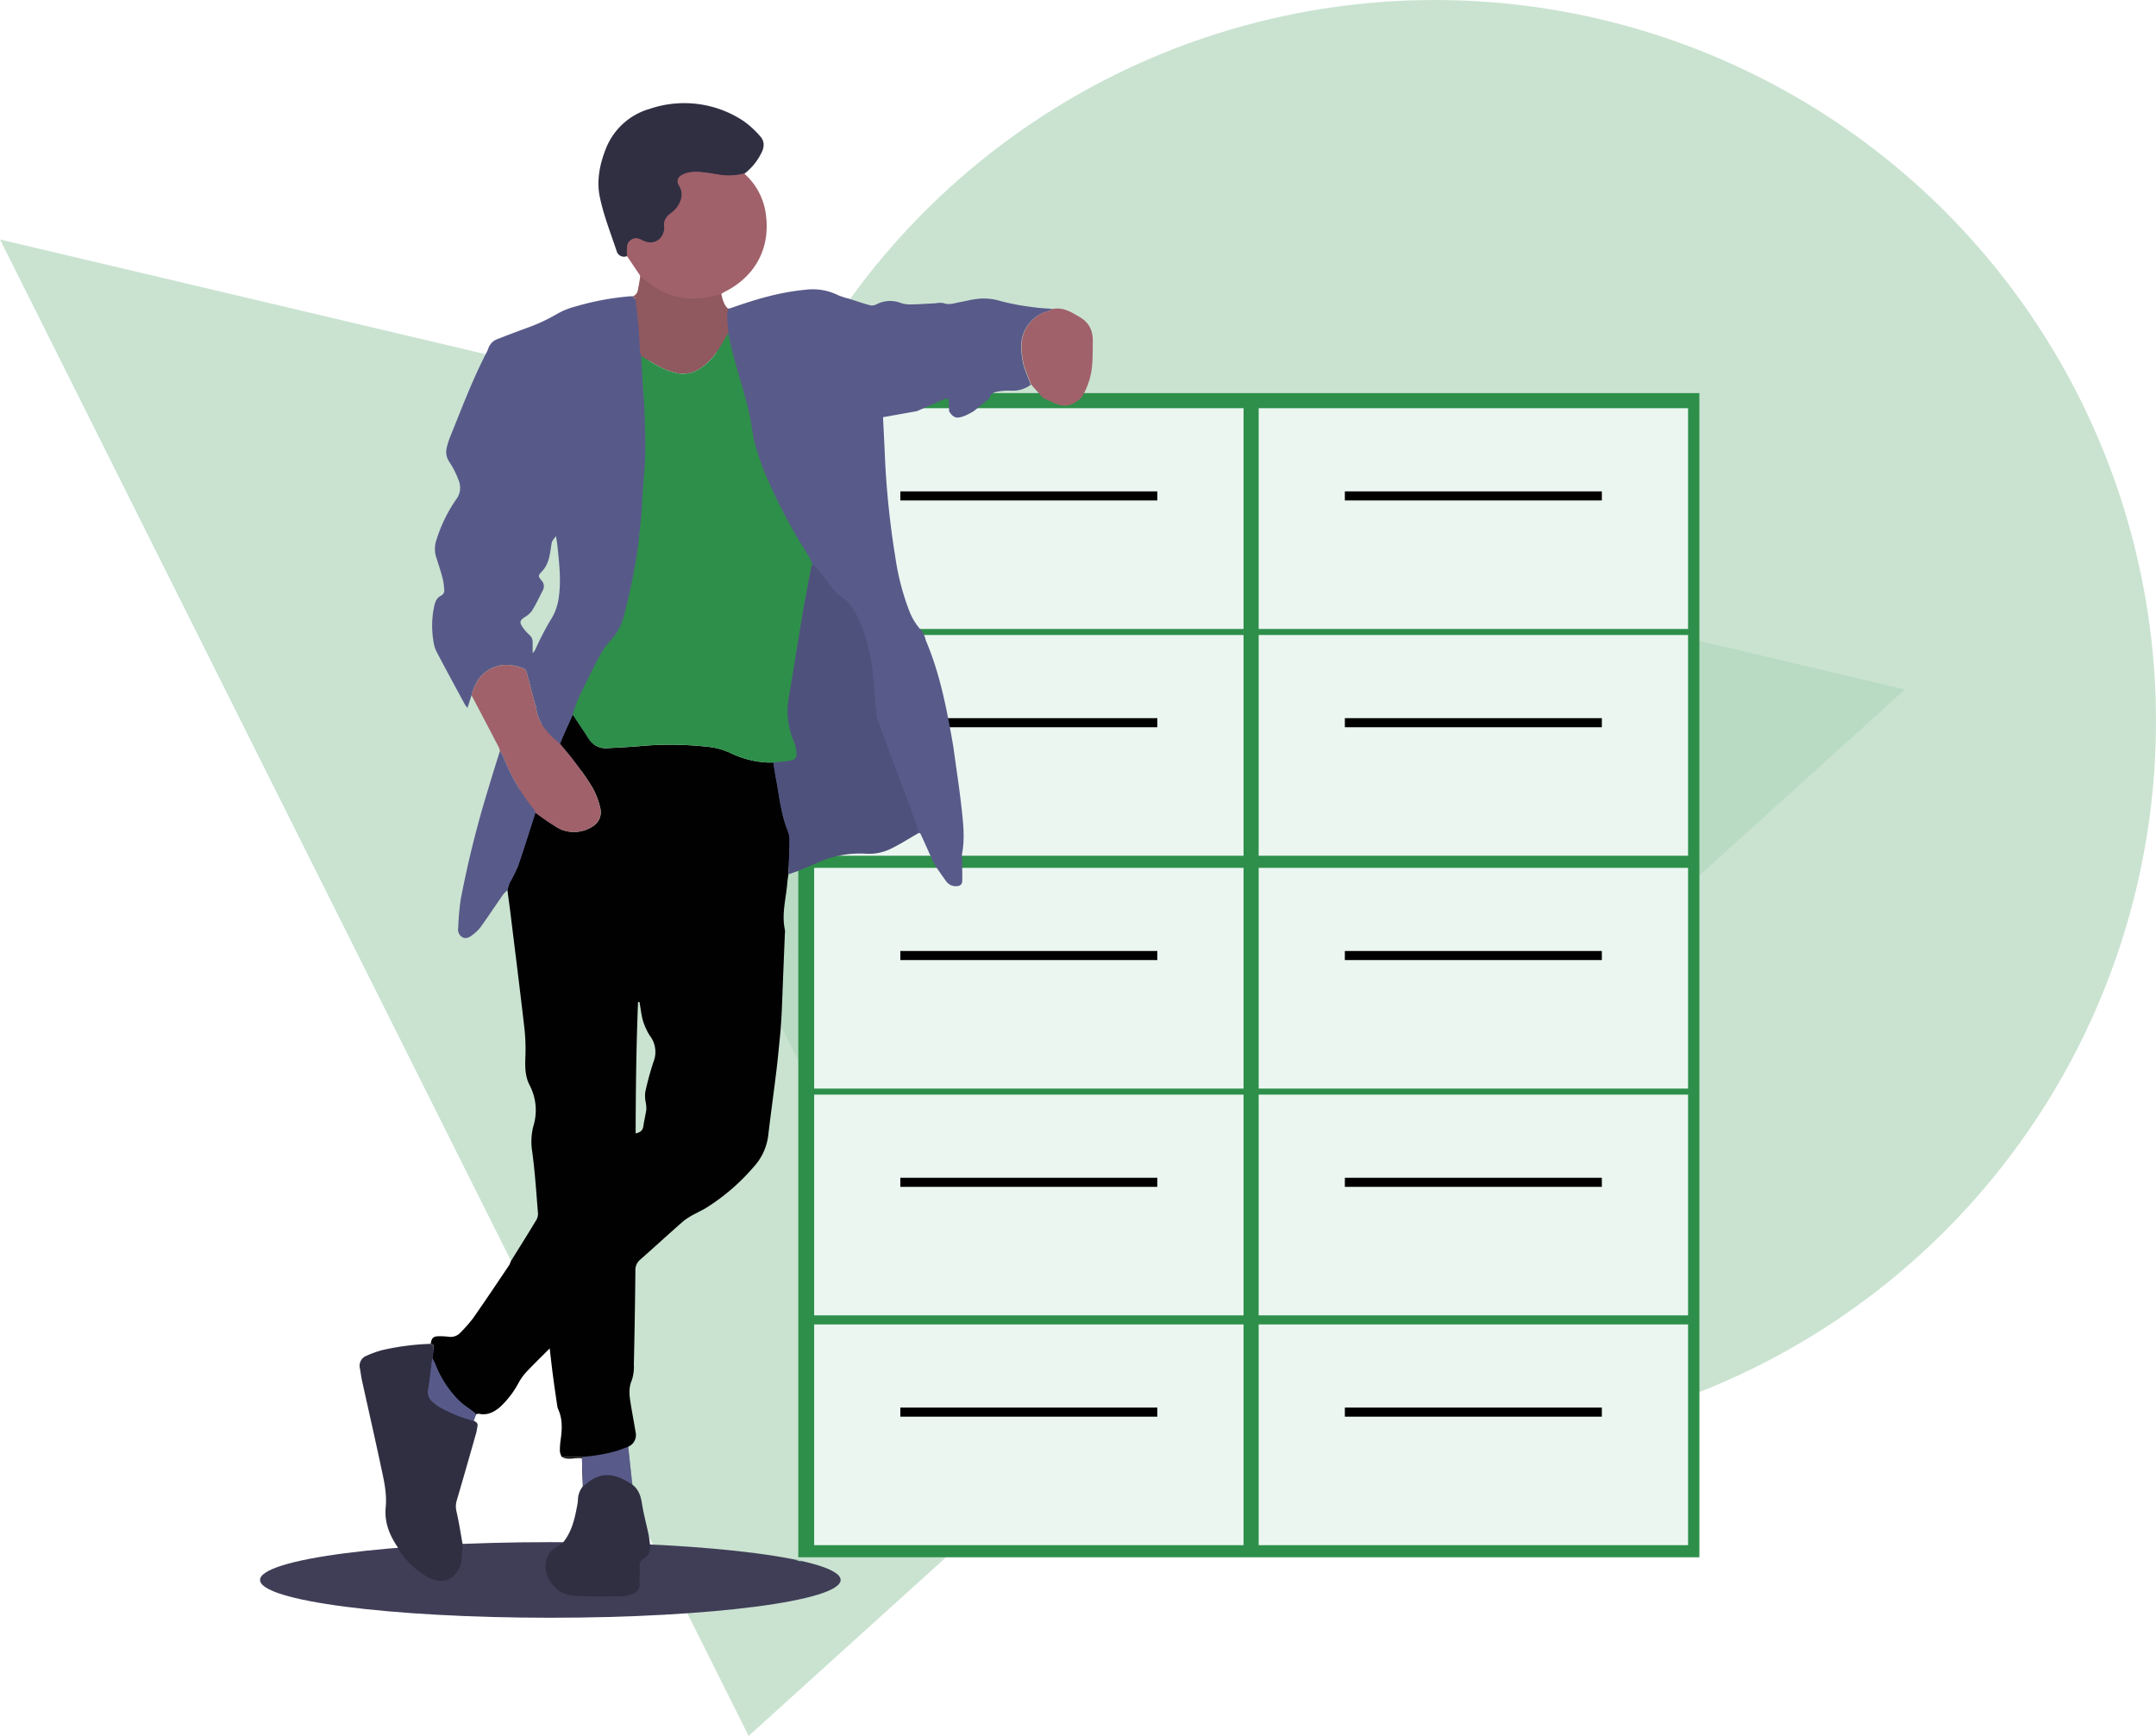 <?xml version="1.0" encoding="UTF-8"?> <svg xmlns="http://www.w3.org/2000/svg" viewBox="0 0 713 574.08"><defs><style>.cls-1{fill:#a0616a;}.cls-2{fill:#010101;}.cls-3{fill:#575a89;}.cls-4{fill:#b4d7be;opacity:0.7;}.cls-5{fill:#403e57;}.cls-6{fill:#585a89;}.cls-7{fill:#2e8f4a;}.cls-8{fill:#ebf6f1;}.cls-9{fill:none;stroke:#000;stroke-miterlimit:10;stroke-width:3px;}.cls-10{fill:#302f42;}.cls-11{fill:#90585f;}.cls-12{fill:#4e517b;}.cls-13{fill:#acd1b7;}</style></defs><g id="Layer_2" data-name="Layer 2"><g id="Layer_1-2" data-name="Layer 1"><polygon class="cls-1" points="208 85 206 84 206 73.58 228 52 244 55 248 60 239 96 237 101 211 97 212 89 208 85"></polygon><path class="cls-2" d="M192.75,491.53c-.07-2.13-.15-4.27-.21-6.41,0-.93,0-1.87,0-2.83-2.42-.37-4.67.71-6.75-.47A54.61,54.61,0,0,0,203.46,480c1.45-.42,2.84-1,4.26-1.51q.74,6.25,1.46,12.51c-.67-.4-1.33-.83-2-1.22-4.86-2.72-9-2.71-13.28.94C193.52,491,193.13,491.26,192.75,491.53Z"></path><polygon class="cls-3" points="141 446 156 447 158 466 156 472 138 467 141 446"></polygon><polygon class="cls-4" points="0 79.2 630 228 247.58 574.08 0 79.2"></polygon><circle class="cls-4" cx="474.5" cy="238.5" r="238.5"></circle><ellipse class="cls-5" cx="182" cy="522.5" rx="96" ry="12.5"></ellipse><polygon class="cls-6" points="193 495 192 473 207 471 210 500 193 500 193 495"></polygon><rect class="cls-7" x="264" y="130" width="298" height="385"></rect><rect class="cls-8" x="416.25" y="135" width="142" height="73"></rect><line class="cls-9" x1="444.75" y1="164" x2="529.74" y2="164"></line><rect class="cls-8" x="416.25" y="210" width="142" height="73"></rect><line class="cls-9" x1="444.75" y1="239" x2="529.74" y2="239"></line><rect class="cls-8" x="416.25" y="287" width="142" height="73"></rect><line class="cls-9" x1="444.75" y1="316" x2="529.74" y2="316"></line><rect class="cls-8" x="416.25" y="362" width="142" height="73"></rect><line class="cls-9" x1="444.75" y1="391" x2="529.74" y2="391"></line><rect class="cls-8" x="416.25" y="438" width="142" height="73"></rect><line class="cls-9" x1="444.75" y1="467" x2="529.74" y2="467"></line><rect class="cls-8" x="269.25" y="438" width="142" height="73"></rect><line class="cls-9" x1="297.75" y1="467" x2="382.74" y2="467"></line><rect class="cls-8" x="269.25" y="362" width="142" height="73"></rect><line class="cls-9" x1="297.75" y1="391" x2="382.74" y2="391"></line><rect class="cls-8" x="269.25" y="287" width="142" height="73"></rect><line class="cls-9" x1="297.75" y1="316" x2="382.74" y2="316"></line><rect class="cls-8" x="269.25" y="210" width="142" height="73"></rect><line class="cls-9" x1="297.75" y1="239" x2="382.74" y2="239"></line><rect class="cls-8" x="269.25" y="135" width="142" height="73"></rect><line class="cls-9" x1="297.75" y1="164" x2="382.74" y2="164"></line><polygon class="cls-6" points="246.93 102.02 233.15 102.02 255.75 186.9 253.57 289.16 269.25 283 276 183 246.93 102.02"></polygon><polygon class="cls-6" points="204.54 98.75 213.43 98.75 219 199 172.16 296.36 162 291 198.64 181.13 195 102.02 204.54 98.75"></polygon><path class="cls-2" d="M168.92,417.13c2.81-4.53,5.64-9,8.4-13.6a4,4,0,0,0,.6-2.2c-.57-6.92-1-13.86-1.95-20.73a20.21,20.21,0,0,1,.44-8.25,17.83,17.83,0,0,0-1.26-13.47c-1.42-2.71-1.52-5.63-1.43-8.63a66,66,0,0,0-.22-9.54c-1.47-12.92-3.11-25.82-4.69-38.73-.31-2.53-.67-5.06-1-7.59a17.88,17.88,0,0,1,.76-2.45,55.86,55.86,0,0,0,2.76-5.53c2-5.85,3.83-11.76,5.73-17.65.63.46,1.25.93,1.89,1.36a54,54,0,0,0,6,3.91,11.21,11.21,0,0,0,9.94-.09c3-1.36,4.36-3.88,3.57-7a25.28,25.28,0,0,0-2.6-6.63,99,99,0,0,0-6-8.62c-1.46-2-3.1-3.82-4.66-5.73.48-1.15,1-2.31,1.46-3.46.91-2,1.85-4.1,2.78-6.16,1.71,2.59,3.45,5.16,5.13,7.77a6.56,6.56,0,0,0,6.2,3.32c3.58-.18,7.16-.36,10.72-.66a111.42,111.42,0,0,1,22.66.22,22.7,22.7,0,0,1,7.33,2,31.79,31.79,0,0,0,14.3,3.23c.32,2,.59,4.08,1,6.11,1,5.61,1.61,11.32,3.82,16.66a7.78,7.78,0,0,1,.49,3c0,3.73-.22,7.45-.35,11.18-.14,1-.32,2-.4,3.08-.42,5.05-1.89,10.05-.78,15.18a5.7,5.7,0,0,1,0,1.43q-.52,12.54-1,25.09c-.1,2.14-.26,4.28-.38,6.43-.46,4.52-.86,9.05-1.4,13.57-.88,7.29-1.9,14.56-2.76,21.85A18.74,18.74,0,0,1,249.16,386a68.43,68.43,0,0,1-15.55,13.4c-1,.64-2.12,1.12-3.15,1.72a25.78,25.78,0,0,0-4.28,2.56c-4.88,4.24-9.62,8.65-14.48,12.91a4.49,4.49,0,0,0-1.57,3.74q-.16,15.47-.51,30.91a14.15,14.15,0,0,1-.67,5.19c-1.07,2.45-.84,4.82-.46,7.26.52,3.31,1.16,6.6,1.7,9.9a4.2,4.2,0,0,1-2.47,4.86c-1.42.51-2.81,1.09-4.26,1.51a54.61,54.61,0,0,1-17.68,1.83,5.53,5.53,0,0,1-.62-1.71,24.29,24.29,0,0,1,.23-3.81c.49-3.43.72-6.83-.75-10.11a5.93,5.93,0,0,1-.41-1.62c-.5-3.39-1-6.78-1.44-10.18-.35-2.65-.63-5.31-1-8.43-2.78,2.79-5.29,5.22-7.68,7.75a18.57,18.57,0,0,0-2.51,3.45,30.66,30.66,0,0,1-6.2,8.15c-2,1.71-4.22,2.87-7,2.26a2.42,2.42,0,0,0-.92.18,12.38,12.38,0,0,0-1-.91c-1.51-1.16-3.15-2.18-4.53-3.47A34.93,34.93,0,0,1,144,451.26c-.3-.72-.67-1.41-1-2.11.14-1,.34-2,.42-3,.06-.75.22-1.65-1-1.72.37-2,.81-2.49,2.71-2.53a26.7,26.7,0,0,1,3.34.18,4.34,4.34,0,0,0,3.86-1.45,47.51,47.51,0,0,0,4.1-4.65c4.05-5.8,8-11.69,11.94-17.56A7.6,7.6,0,0,0,168.92,417.13Zm41.29-42.31c1.53-.31,2.33-.95,2.54-2.35.27-1.89.76-3.75,1-5.64a11,11,0,0,0-.22-2.34,11.34,11.34,0,0,1-.15-3.27,98.19,98.19,0,0,1,2.75-10.12,8.73,8.73,0,0,0-.94-8.19,13.67,13.67,0,0,1-1-1.6,23,23,0,0,1-1.62-3.92c-.5-2-.73-4-1.08-6H211C210.43,345.78,210.24,360.16,210.21,374.82Z"></path><path class="cls-6" d="M318.21,284.64c0,.71,0,1.42,0,2.13,0,1.57.06,3.14,0,4.7-.07,1.14-.87,1.59-2,1.6a3.83,3.83,0,0,1-3.28-1.6c-1.17-1.58-2.27-3.21-3.4-4.83l-1.1-2c-1.32-3-2.63-5.92-4-8.87-.07-.17-.39-.23-.6-.34-.42-1.35-.79-2.73-1.28-4.05q-6.12-16.44-12.25-32.87a8.29,8.29,0,0,1-.49-2.08c-.34-3.79-.67-7.58-1-11.37a61.53,61.53,0,0,0-3.9-17.84c-1.55-3.95-3.39-7.76-7.22-10.15a8.16,8.16,0,0,1-1.87-1.84c-1.93-2.42-3.79-4.9-5.74-7.31a6.49,6.49,0,0,0-1.46-1,13.2,13.2,0,0,0-1-2.62A185.25,185.25,0,0,1,252.79,156a81.59,81.59,0,0,1-3.21-9.74c-.67-2.44-.87-5-1.36-7.49-1.91-9.69-5.58-18.92-7.34-28.64-.15-1.81-.36-3.61-.42-5.41a13.71,13.71,0,0,1,.38-2.52c8.3-3,16.73-5.57,25.58-6.38a18.76,18.76,0,0,1,10.67,1.77,22.94,22.94,0,0,0,3.6,1.17c2.41.77,4.81,1.6,7.25,2.25a3.3,3.3,0,0,0,2-.41,9.75,9.75,0,0,1,7.88-.44,9,9,0,0,0,3,.51c2.87,0,5.73-.24,8.59-.37a7,7,0,0,1,2.61-.06c1.89.73,3.61,0,5.38-.31s3.74-.84,5.63-1.06a18.54,18.54,0,0,1,7.77.67,77.71,77.71,0,0,0,10.54,2c2.28.35,4.6.44,6.91.64a13.16,13.16,0,0,1-1.74.74,12,12,0,0,0-8.78,12.44,29.64,29.64,0,0,0,.7,5.17c.64,2.29,1.62,4.48,2.46,6.71a9.87,9.87,0,0,1-6.69,1.94,22.64,22.64,0,0,0-4,.27c-1.33.22-2.65.61-2.95,2.26L322,136a26.32,26.32,0,0,1-2.94,1.51c-2.27.86-3.61,1.08-5.18-1.49-.07-1.33-.14-2.67-.22-4-.4-.11-.68-.29-.84-.22-3.22,1.37-6.42,2.78-9.62,4.17l-11.18,2c.19,3.94.39,7.75.56,11.57a285.45,285.45,0,0,0,3.48,34.52,81.73,81.73,0,0,0,4.75,18.25,20.23,20.23,0,0,0,4.25,6.58l.9,2a5.73,5.73,0,0,0,.22.93c4.4,10.3,6.61,21.18,8.57,32.13.18,1,.35,2,.52,3,.93,6.86,2,13.71,2.76,20.59.55,5,1.08,10,.09,15A9.65,9.65,0,0,0,318.21,284.64Z"></path><path class="cls-3" d="M189.4,236.32c-.92,2.06-1.86,4.11-2.77,6.16-.51,1.15-1,2.31-1.46,3.46-3.9-3.16-7.26-6.67-7.88-12a7.91,7.91,0,0,0-.28-.91c-1-3.59-1.89-7.2-2.89-10.78a1.9,1.9,0,0,0-.94-1.19c-2.88-1.07-5.85-1.64-8.87-.71-4.72,1.45-7.16,5-8.37,9.56l-1.34,4.2a9.69,9.69,0,0,1-.92-1.24c-3.15-5.83-6.33-11.64-9.39-17.52a11.73,11.73,0,0,1-1-3.64,30.64,30.64,0,0,1,.2-10.72c.31-1.56.7-3.16,2.35-4a1.84,1.84,0,0,0,1.06-2,20.75,20.75,0,0,0-.53-3.77c-.61-2.31-1.36-4.58-2.09-6.86a9,9,0,0,1,0-5.65,49.34,49.34,0,0,1,6.55-13.52,6.32,6.32,0,0,0,.85-6.31,28.91,28.91,0,0,0-3-6,5.88,5.88,0,0,1-.9-5,22.76,22.76,0,0,1,1-3.18c3.86-9.53,7.46-19.18,12.23-28.32a10.63,10.63,0,0,0,.46-1.1,5,5,0,0,1,3.28-3.23c3-1.2,6.09-2.35,9.16-3.48a58.05,58.05,0,0,0,10.38-4.79,24.87,24.87,0,0,1,6.19-2.47,89.15,89.15,0,0,1,18-3.33c.89,0,1.45.22,1.55,1.31.23,2.74.65,5.47.88,8.22.24,2.91.34,5.83.55,8.74a6.28,6.28,0,0,0,.42,1.34c.18,3.41.34,6.83.55,10.25.13,2.14.41,4.27.48,6.41.17,5.18.4,10.35.32,15.52-.06,4.29-.55,8.56-.84,12.84-.19,2.94-.25,5.89-.56,8.81-.54,5.05-1,10.12-1.92,15.12-1,5.54-2.21,11.05-3.61,16.51a19.14,19.14,0,0,1-4.51,8.59,21.79,21.79,0,0,0-3.38,4.61c-2.53,4.79-4.93,9.65-7.27,14.54A52,52,0,0,0,189.4,236.32Zm-5.52-59c-1.45,1.73-1.37,1.75-1.63,3.46-.42,2.92-.83,5.87-3,8.17-1.28,1.37-1.39,1.5-.18,3a2.76,2.76,0,0,1,.43,3.3c-1.14,2.27-2.24,4.57-3.57,6.73a8,8,0,0,1-2.48,2.17c-1.37.92-1.69,1.51-.86,2.89A13.64,13.64,0,0,0,175,209.9a3.13,3.13,0,0,1,1.15,2.49c0,1.2,0,2.41,0,3.61a4,4,0,0,0,1-1.48,98.08,98.08,0,0,1,4.71-9.12,18.39,18.39,0,0,0,2.85-7.25c.88-5.58.31-11.13-.27-16.68C184.33,180.21,184.12,179,183.88,177.27Z"></path><path class="cls-10" d="M153,510.75c-.15,2-.16,4.12-.51,6.13a8,8,0,0,1-1.5,3.18c-2.45,3.44-6.22,3.24-9.39,1.61a27.62,27.62,0,0,1-9.51-8.83,8.8,8.8,0,0,1-.61-1.23c-2.71-4-4.4-8.21-3.92-13.23.45-4.65-.69-9.23-1.65-13.75-2-9.37-4.13-18.7-6.19-28.06-.29-1.32-.45-2.67-.69-4a3.57,3.57,0,0,1,2.28-4.26,33.23,33.23,0,0,1,5.4-1.89,83.46,83.46,0,0,1,15.67-2c1.21.07,1.05,1,1,1.72-.08,1-.28,2-.42,3-.42,3.29-.73,6.6-1.28,9.87-.33,1.91-.09,3.45,1.5,4.66a14.76,14.76,0,0,0,1.66,1.34,47.13,47.13,0,0,0,11.63,4.81c1,.33,1.71.83,1.4,2.06-.15.61-.18,1.26-.35,1.87-2.14,7.51-4.27,15-6.48,22.5A7,7,0,0,0,151,500C151.8,503.53,152.36,507.15,153,510.75Z"></path><path class="cls-10" d="M207.36,84.7A2.53,2.53,0,0,1,203.92,83c-2-6-4.34-11.87-5.59-18-1.07-5.25,0-10.71,2-15.74A22.11,22.11,0,0,1,214.86,36a35.48,35.48,0,0,1,31,4,30.53,30.53,0,0,1,5.48,5c1.53,1.62,1.5,3.57.47,5.55a19.52,19.52,0,0,1-5.68,6.94,20.22,20.22,0,0,1-7.55.49c-1.65-.24-3.29-.56-4.94-.77-2.54-.33-5.09-.58-7.53.49-1.75.77-2.57,2-1.49,3.76,1.4,2.28,1,4.62-.41,6.76a8.1,8.1,0,0,1-2.11,2.22c-1.6,1.15-2.68,2.48-2.38,4.58a2.48,2.48,0,0,1,0,.72c-.4,3.69-3.53,5.48-6.89,4-.36-.17-.71-.37-1.08-.51a3,3,0,0,0-4.34,2.49A22.9,22.9,0,0,0,207.36,84.7Z"></path><path class="cls-1" d="M207.36,84.7a22.9,22.9,0,0,1,0-3.1,3,3,0,0,1,4.34-2.49c.37.14.72.34,1.08.51,3.36,1.52,6.49-.27,6.89-4a2.48,2.48,0,0,0,0-.72c-.3-2.1.78-3.43,2.38-4.58a8.1,8.1,0,0,0,2.11-2.22c1.37-2.14,1.81-4.48.41-6.76-1.08-1.76-.26-3,1.49-3.76,2.44-1.07,5-.82,7.53-.49,1.65.21,3.29.53,4.94.77a20.22,20.22,0,0,0,7.55-.49,21.54,21.54,0,0,1,7.21,13.67c1.5,11.07-3.54,20.37-13.54,25.43-.43.22-.82.49-1.23.73l-1.37.36c-7.48,2.09-14.58,1.46-21.12-3-1.43-1-2.76-2.08-4.14-3.12Z"></path><path class="cls-11" d="M211.91,91.49c1.38,1,2.71,2.15,4.14,3.12,6.54,4.45,13.64,5.08,21.12,3l1.37-.36c.43,1.8.84,3.6,2.3,4.92a13.71,13.71,0,0,0-.38,2.52c.06,1.8.27,3.6.42,5.41l-1.55,2.66c-2.08,3.59-4.36,7-8,9.23a9.82,9.82,0,0,1-7.29,1.46,22.9,22.9,0,0,1-5.15-1.77c-2.34-1.16-4.54-2.61-6.8-3.93a6.28,6.28,0,0,1-.42-1.34c-.21-2.91-.31-5.83-.55-8.74-.23-2.75-.65-5.48-.88-8.22-.1-1.09-.66-1.32-1.55-1.31a2.63,2.63,0,0,0,2.27-2.31C211.25,94.38,211.59,92.93,211.91,91.49Z"></path><path class="cls-1" d="M341,127.18c-.84-2.23-1.82-4.42-2.46-6.71a29.64,29.64,0,0,1-.7-5.17,12,12,0,0,1,8.78-12.44,13.16,13.16,0,0,0,1.74-.74c3.42-.53,6.06,1.16,8.84,2.82,3.23,1.92,4.27,4.71,4.2,8.18-.05,2.63,0,5.27-.25,7.88a24,24,0,0,1-3.54,10.56c-3.55,3.06-5.77,3.34-10,1.27-.85-.42-1.73-.8-2.6-1.19Z"></path><path class="cls-1" d="M155.94,229.93c1.21-4.58,3.65-8.11,8.37-9.56,3-.93,6-.36,8.87.71a1.9,1.9,0,0,1,.94,1.19c1,3.58,1.93,7.19,2.89,10.78a7.91,7.91,0,0,1,.28.91c.62,5.31,4,8.82,7.88,12,1.56,1.91,3.2,3.75,4.66,5.73a99,99,0,0,1,6,8.62,25.28,25.28,0,0,1,2.6,6.63c.79,3.14-.61,5.66-3.57,7a11.21,11.21,0,0,1-9.94.09,54,54,0,0,1-6-3.91c-.64-.43-1.26-.9-1.89-1.36a3.32,3.32,0,0,0-.36-.86A66.45,66.45,0,0,1,166.32,250a9.93,9.93,0,0,0-1-1.6,5.25,5.25,0,0,0-.31-1.15Q160.5,238.58,155.94,229.93Z"></path><path class="cls-6" d="M165.32,248.38a9.93,9.93,0,0,1,1,1.6A66.45,66.45,0,0,0,176.7,267.9a3.32,3.32,0,0,1,.36.86c-1.9,5.89-3.71,11.8-5.73,17.65a55.86,55.86,0,0,1-2.76,5.53,17.88,17.88,0,0,0-.76,2.45,11,11,0,0,0-1.4,1.42c-2.56,3.65-5,7.36-7.63,11a12.55,12.55,0,0,1-2.42,2.29c-1,.8-2.15,1.55-3.49.83a3,3,0,0,1-1.34-3.13,92,92,0,0,1,.81-9.26,342.84,342.84,0,0,1,9.18-36.83C162.73,256.57,164.05,252.48,165.32,248.38Z"></path><path class="cls-7" d="M212.06,117.74c2.26,1.32,4.46,2.77,6.8,3.93a22.9,22.9,0,0,0,5.15,1.77A9.82,9.82,0,0,0,231.3,122c3.67-2.22,5.95-5.64,8-9.23l1.55-2.66c1.76,9.72,5.43,18.95,7.34,28.64.49,2.49.69,5.05,1.36,7.49a81.59,81.59,0,0,0,3.21,9.74,185.25,185.25,0,0,0,14.92,28.32,13.2,13.2,0,0,1,1,2.62c-.13.2-.34.38-.38.59-1,5.31-2,10.6-2.93,15.93-1.53,9-2.9,18-4.45,27a25.37,25.37,0,0,0,1.61,14.73,11.87,11.87,0,0,1,.88,3.67c.14,1.75-.3,2.4-2,2.73-1.87.36-3.79.43-5.68.62a31.79,31.79,0,0,1-14.3-3.23,22.7,22.7,0,0,0-7.33-2,111.42,111.42,0,0,0-22.66-.22c-3.56.3-7.14.48-10.72.66a6.56,6.56,0,0,1-6.2-3.32c-1.68-2.61-3.42-5.18-5.13-7.77a49.74,49.74,0,0,1,1.91-5.38c2.34-4.89,4.74-9.75,7.27-14.54a21.79,21.79,0,0,1,3.38-4.61,19.14,19.14,0,0,0,4.51-8.59c1.4-5.46,2.64-11,3.61-16.51.88-5,1.38-10.07,1.92-15.12.31-2.92.37-5.87.56-8.81.29-4.28.78-8.55.84-12.84.08-5.17-.15-10.34-.32-15.52-.07-2.14-.35-4.27-.48-6.41C212.4,124.57,212.24,121.15,212.06,117.74Z"></path><polygon class="cls-6" points="268.68 196.63 270 174.48 306.63 238.03 306.63 272.69 297.75 279 264.59 214.4 268.68 196.63"></polygon><path class="cls-12" d="M255.75,252.18c1.89-.19,3.81-.26,5.68-.62,1.68-.33,2.12-1,2-2.73a11.87,11.87,0,0,0-.88-3.67,25.37,25.37,0,0,1-1.61-14.73c1.55-9,2.92-18,4.45-27,.9-5.33,1.94-10.62,2.93-15.93,0-.21.25-.39.38-.59a6.49,6.49,0,0,1,1.46,1c1.95,2.41,3.81,4.89,5.74,7.31a8.16,8.16,0,0,0,1.87,1.84c3.83,2.39,5.67,6.2,7.22,10.15a61.53,61.53,0,0,1,3.9,17.84c.29,3.79.62,7.58,1,11.37a8.29,8.29,0,0,0,.49,2.08q6.1,16.44,12.25,32.87c.49,1.32.86,2.7,1.28,4.05-3,1.73-6,3.62-9.08,5.16a16.37,16.37,0,0,1-8.55,1.74,34.36,34.36,0,0,0-13.56,2l-8.83,3.73-3.16,1.08c.13-3.73.3-7.45.35-11.18a7.78,7.78,0,0,0-.49-3c-2.21-5.34-2.79-11.05-3.82-16.66C256.34,256.26,256.07,254.22,255.75,252.18Z"></path><path class="cls-3" d="M157.48,467.75l-1,2.08A47.13,47.13,0,0,1,144.86,465a14.76,14.76,0,0,1-1.66-1.34c-1.59-1.21-1.83-2.75-1.5-4.66.55-3.27.86-6.58,1.28-9.87.34.7.71,1.39,1,2.11a34.93,34.93,0,0,0,7.95,12.11c1.38,1.29,3,2.31,4.53,3.47A12.38,12.38,0,0,1,157.48,467.75Z"></path><path class="cls-13" d="M263.43,516l.39-.5,1,.44a2.17,2.17,0,0,1,0,.44Z"></path><path class="cls-10" d="M192.75,491.53c.38-.27.77-.52,1.13-.82,4.32-3.65,8.42-3.66,13.28-.94.69.39,1.35.82,2,1.22,2.07,1.62,2.78,3.82,3.16,6.34.53,3.42,1.46,6.78,2.17,10.18.24,1.15.34,2.34.51,3.51.06,1.85-.31,3.43-2.15,4.42a2.67,2.67,0,0,0-1.29,2.65c.07,1.83-.07,3.67,0,5.5a3.26,3.26,0,0,1-2.3,3.5,10.13,10.13,0,0,1-3.45.79c-4.31.09-8.62.2-12.92,0-3-.15-6.25-.13-8.78-2.38-3-2.62-5.35-7.61-2.18-12.16a6.66,6.66,0,0,1,1.6-1.37c.83-.6,1.7-1.15,2.56-1.72,3-3.59,4-8,4.8-12.45a11,11,0,0,0,.24-1.88A7.34,7.34,0,0,1,192.75,491.53Z"></path></g></g></svg> 
